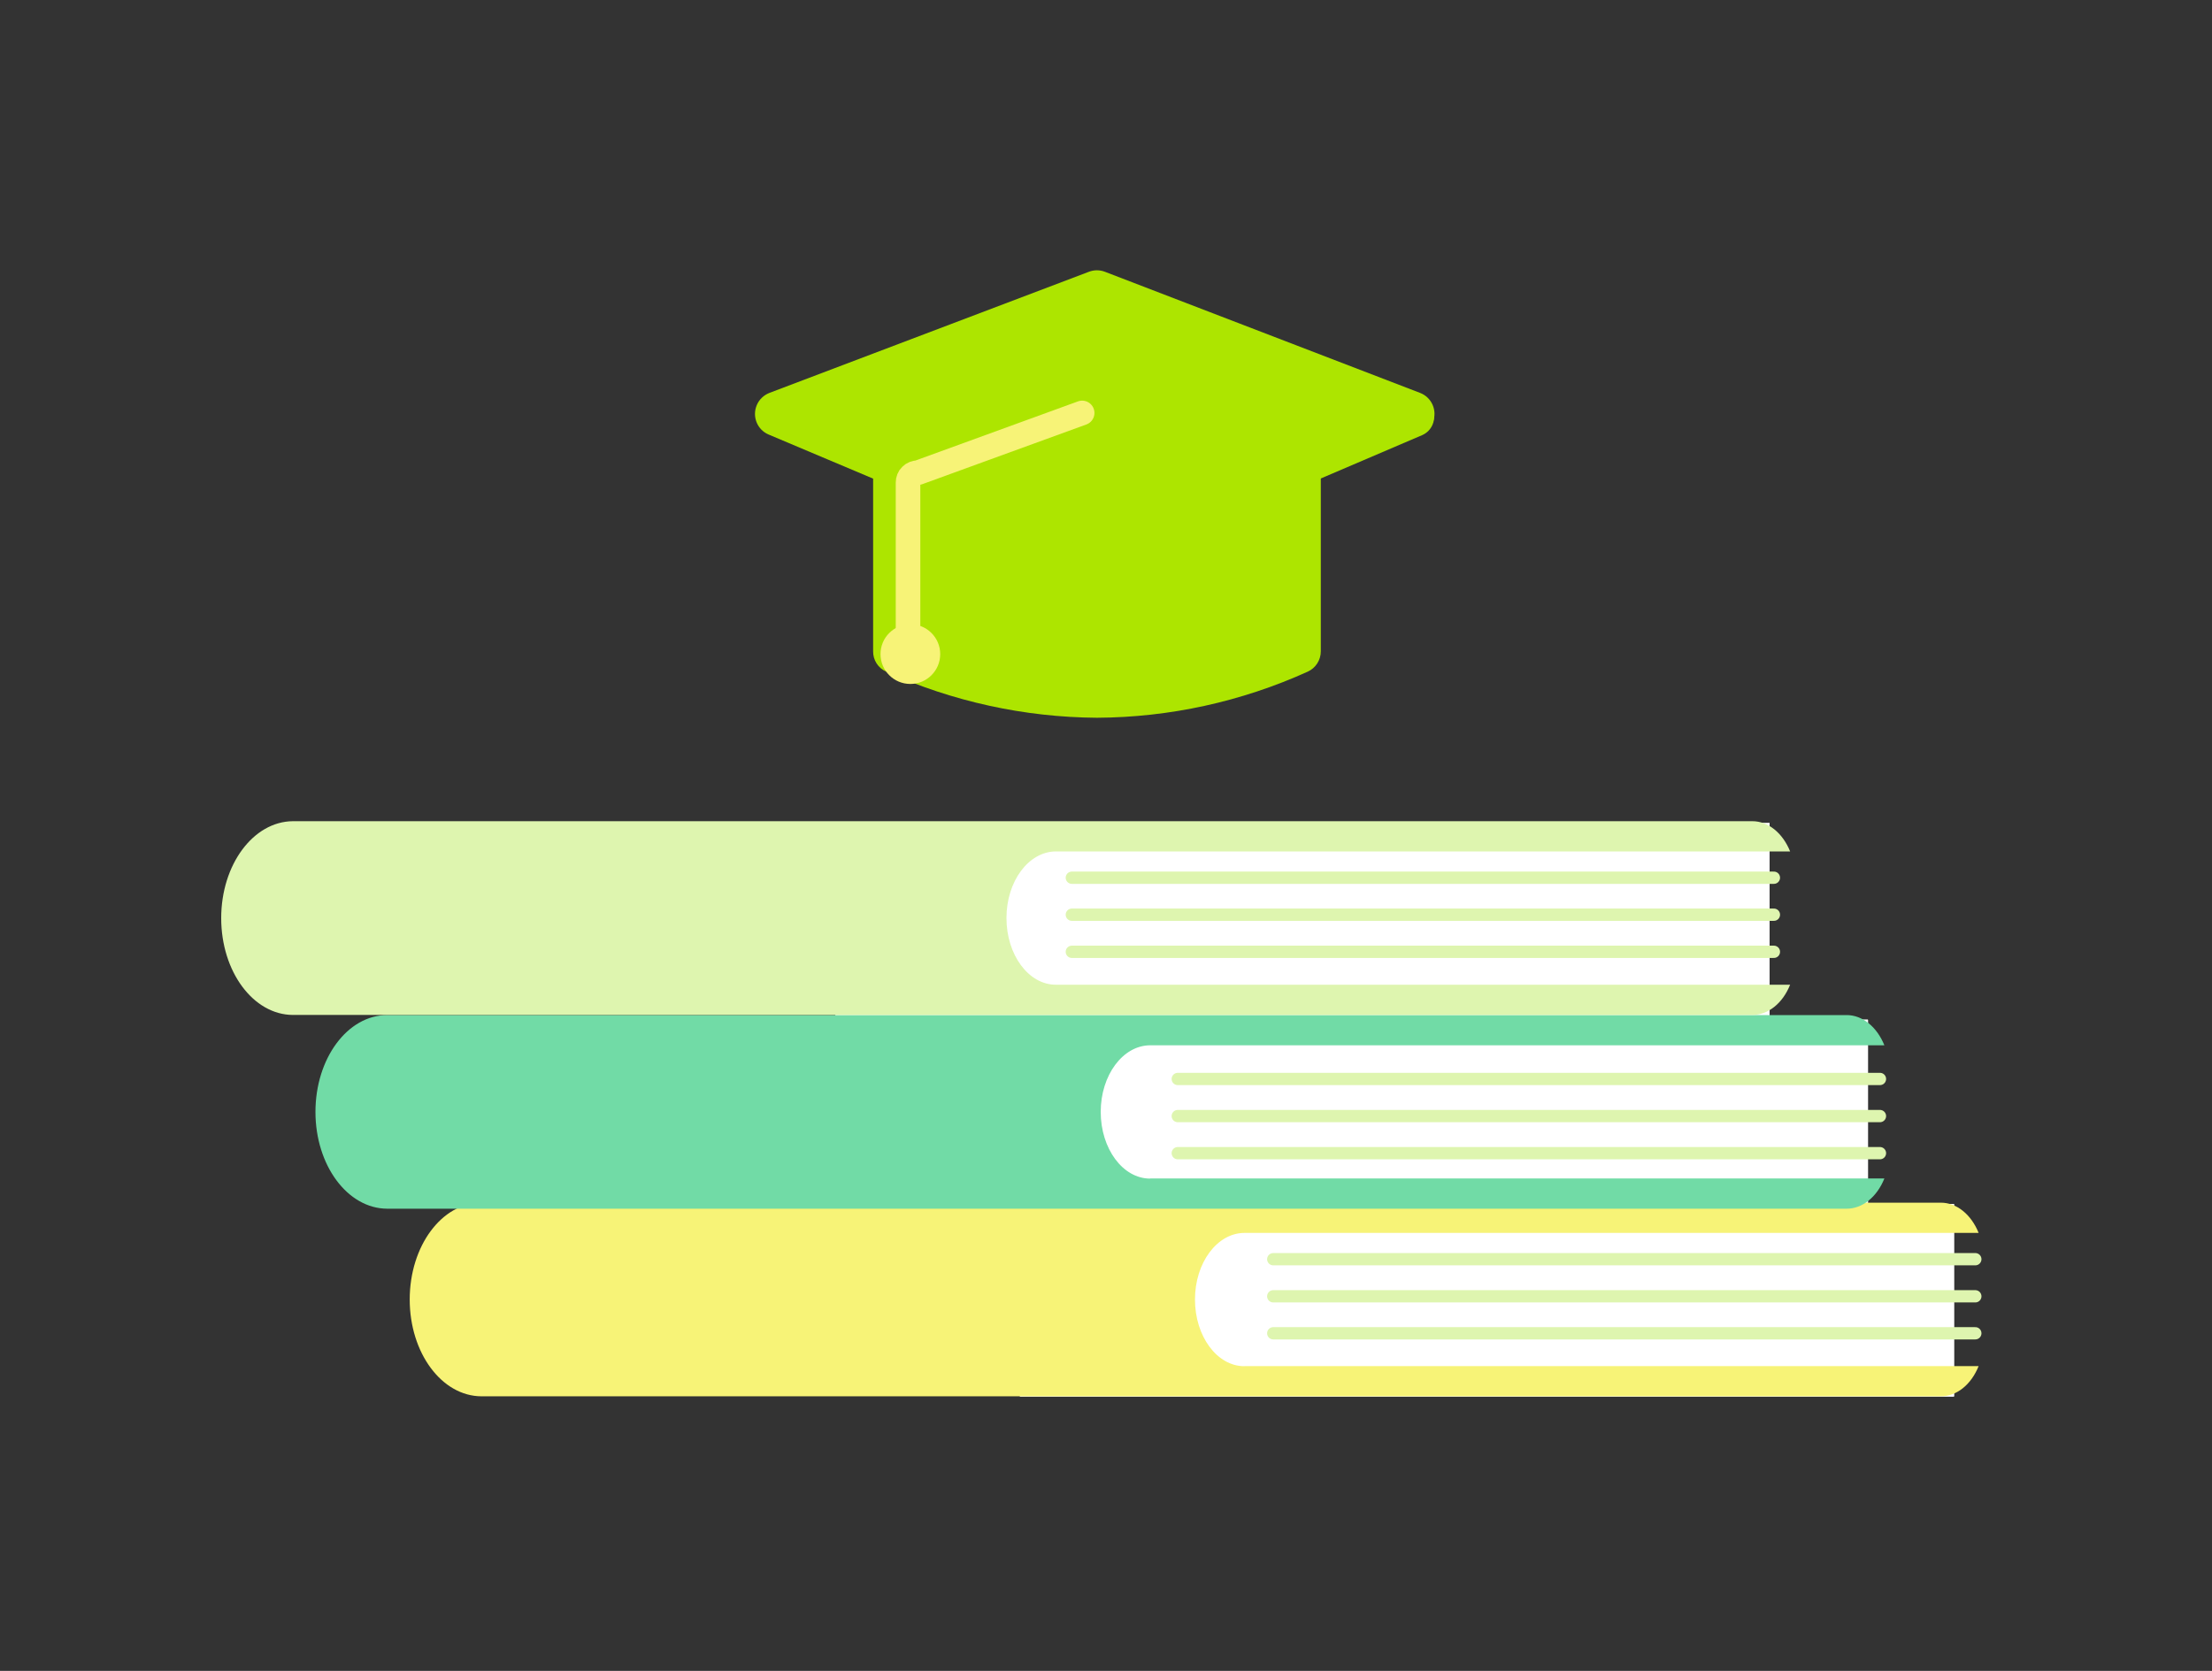 <svg width="180" height="136" viewBox="0 0 180 136" fill="none" xmlns="http://www.w3.org/2000/svg">
<rect x="0" y="0" width="180" height="136" fill="#333333" stroke="none"/>
<g clip-path="url(#clip0_229_1236)">
<rect x="76" y="83" width="76" height="15" fill="white"/>
<rect x="76" y="83" width="76" height="15" fill="white"/>
<rect x="76" y="83" width="76" height="15" fill="white"/>
<rect x="83" y="98" width="76" height="16" fill="white"/>
<rect x="83" y="98" width="76" height="16" fill="white"/>
<rect x="83" y="98" width="76" height="16" fill="white"/>
<rect x="68" y="67" width="76" height="16" fill="white"/>
<rect x="68" y="67" width="76" height="16" fill="white"/>
<rect x="68" y="67" width="76" height="16" fill="white"/>
<path d="M101.26 111.2C99.04 111.2 97.24 108.77 97.24 105.77C97.24 102.78 99.04 100.36 101.26 100.35H161.01C160.4 98.84 159.22 97.89 157.94 97.89H39.18C35.95 97.89 33.34 101.42 33.34 105.77C33.34 110.12 35.95 113.64 39.18 113.65H157.94C159.22 113.65 160.4 112.71 161.01 111.19H101.26V111.2Z" fill="#F7F377"/>
<path d="M93.59 95.93C91.37 95.93 89.57 93.5 89.57 90.5C89.57 87.51 91.37 85.09 93.59 85.08H153.34C152.73 83.57 151.55 82.62 150.27 82.62H31.51C28.28 82.62 25.67 86.15 25.67 90.5C25.67 94.85 28.28 98.37 31.51 98.38H150.27C151.55 98.38 152.73 97.44 153.34 95.92H93.59V95.93Z" fill="#71DBA6"/>
<path d="M85.92 80.15C83.7 80.15 81.9 77.72 81.9 74.72C81.9 71.73 83.7 69.31 85.92 69.3H145.67C145.06 67.79 143.88 66.84 142.6 66.84H23.84C20.61 66.86 18 70.38 18 74.73C18 79.08 20.61 82.6 23.84 82.61H142.6C143.88 82.61 145.06 81.67 145.67 80.15H85.92Z" fill="#DEF5AF"/>
<path d="M89.26 58.42C83.35 58.38 77.51 57.1 72.12 54.67C71.46 54.38 71.04 53.73 71.05 53.01V38.27C71.05 37.26 71.87 36.45 72.87 36.45H105.66C106.67 36.45 107.48 37.27 107.48 38.27V53.01C107.48 53.73 107.06 54.38 106.41 54.67C101.02 57.11 95.18 58.39 89.27 58.42H89.26Z" fill="#ADE500"/>
<path d="M89.26 46.48C89.02 46.48 88.78 46.43 88.55 46.34L62.55 35.37C61.62 34.98 61.19 33.91 61.58 32.98C61.77 32.52 62.15 32.16 62.61 31.98L88.61 22.12C89.03 21.96 89.49 21.96 89.91 22.12L115.56 31.98C116.5 32.34 116.97 33.4 116.61 34.33C116.43 34.79 116.08 35.16 115.63 35.35L89.98 46.32C89.75 46.42 89.51 46.47 89.26 46.47V46.48Z" fill="#ADE500"/>
<path d="M74.08 55.67C75.422 55.67 76.51 54.582 76.51 53.24C76.51 51.898 75.422 50.81 74.08 50.81C72.738 50.81 71.65 51.898 71.65 53.24C71.65 54.582 72.738 55.67 74.08 55.67Z" fill="#F7F377"/>
<path d="M115.72 33.8L90.07 44.77C89.67 44.94 89.21 44.94 88.8 44.77L62.8 33.8C62.47 33.67 62.2 33.43 62.03 33.12C61.58 33.89 61.85 34.88 62.62 35.33C62.68 35.36 62.74 35.39 62.8 35.42L88.8 46.39C89.2 46.56 89.66 46.56 90.07 46.39L115.72 35.42C116.54 35.07 116.92 34.12 116.57 33.3C116.54 33.24 116.52 33.18 116.48 33.13C116.31 33.43 116.04 33.67 115.71 33.81L115.72 33.8Z" fill="#ADE500"/>
<path d="M88.06 33.61L74.71 38.47C74.49 38.47 74.28 38.55 74.13 38.7C73.97 38.85 73.89 39.06 73.89 39.28V52.82" stroke="#F7F377" stroke-width="2" stroke-linecap="round" stroke-linejoin="round"/>
<path d="M87.22 71.44H144.35" stroke="#DEF5AF" stroke-linecap="round" stroke-linejoin="round"/>
<path d="M87.22 74.45H144.35" stroke="#DEF5AF" stroke-linecap="round" stroke-linejoin="round"/>
<path d="M87.22 77.47H144.35" stroke="#DEF5AF" stroke-linecap="round" stroke-linejoin="round"/>
<path d="M95.84 87.82H152.98" stroke="#DEF5AF" stroke-linecap="round" stroke-linejoin="round"/>
<path d="M95.84 90.84H152.98" stroke="#DEF5AF" stroke-linecap="round" stroke-linejoin="round"/>
<path d="M95.84 93.86H152.98" stroke="#DEF5AF" stroke-linecap="round" stroke-linejoin="round"/>
<path d="M103.61 102.49H160.74" stroke="#DEF5AF" stroke-linecap="round" stroke-linejoin="round"/>
<path d="M103.61 105.51H160.74" stroke="#DEF5AF" stroke-linecap="round" stroke-linejoin="round"/>
<path d="M103.61 108.52H160.74" stroke="#DEF5AF" stroke-linecap="round" stroke-linejoin="round"/>
</g>
<defs>
<clipPath id="clip0_229_1236">
<rect width="143.24" height="91.66" fill="white" transform="translate(18 22)"/>
</clipPath>
</defs>
</svg>
